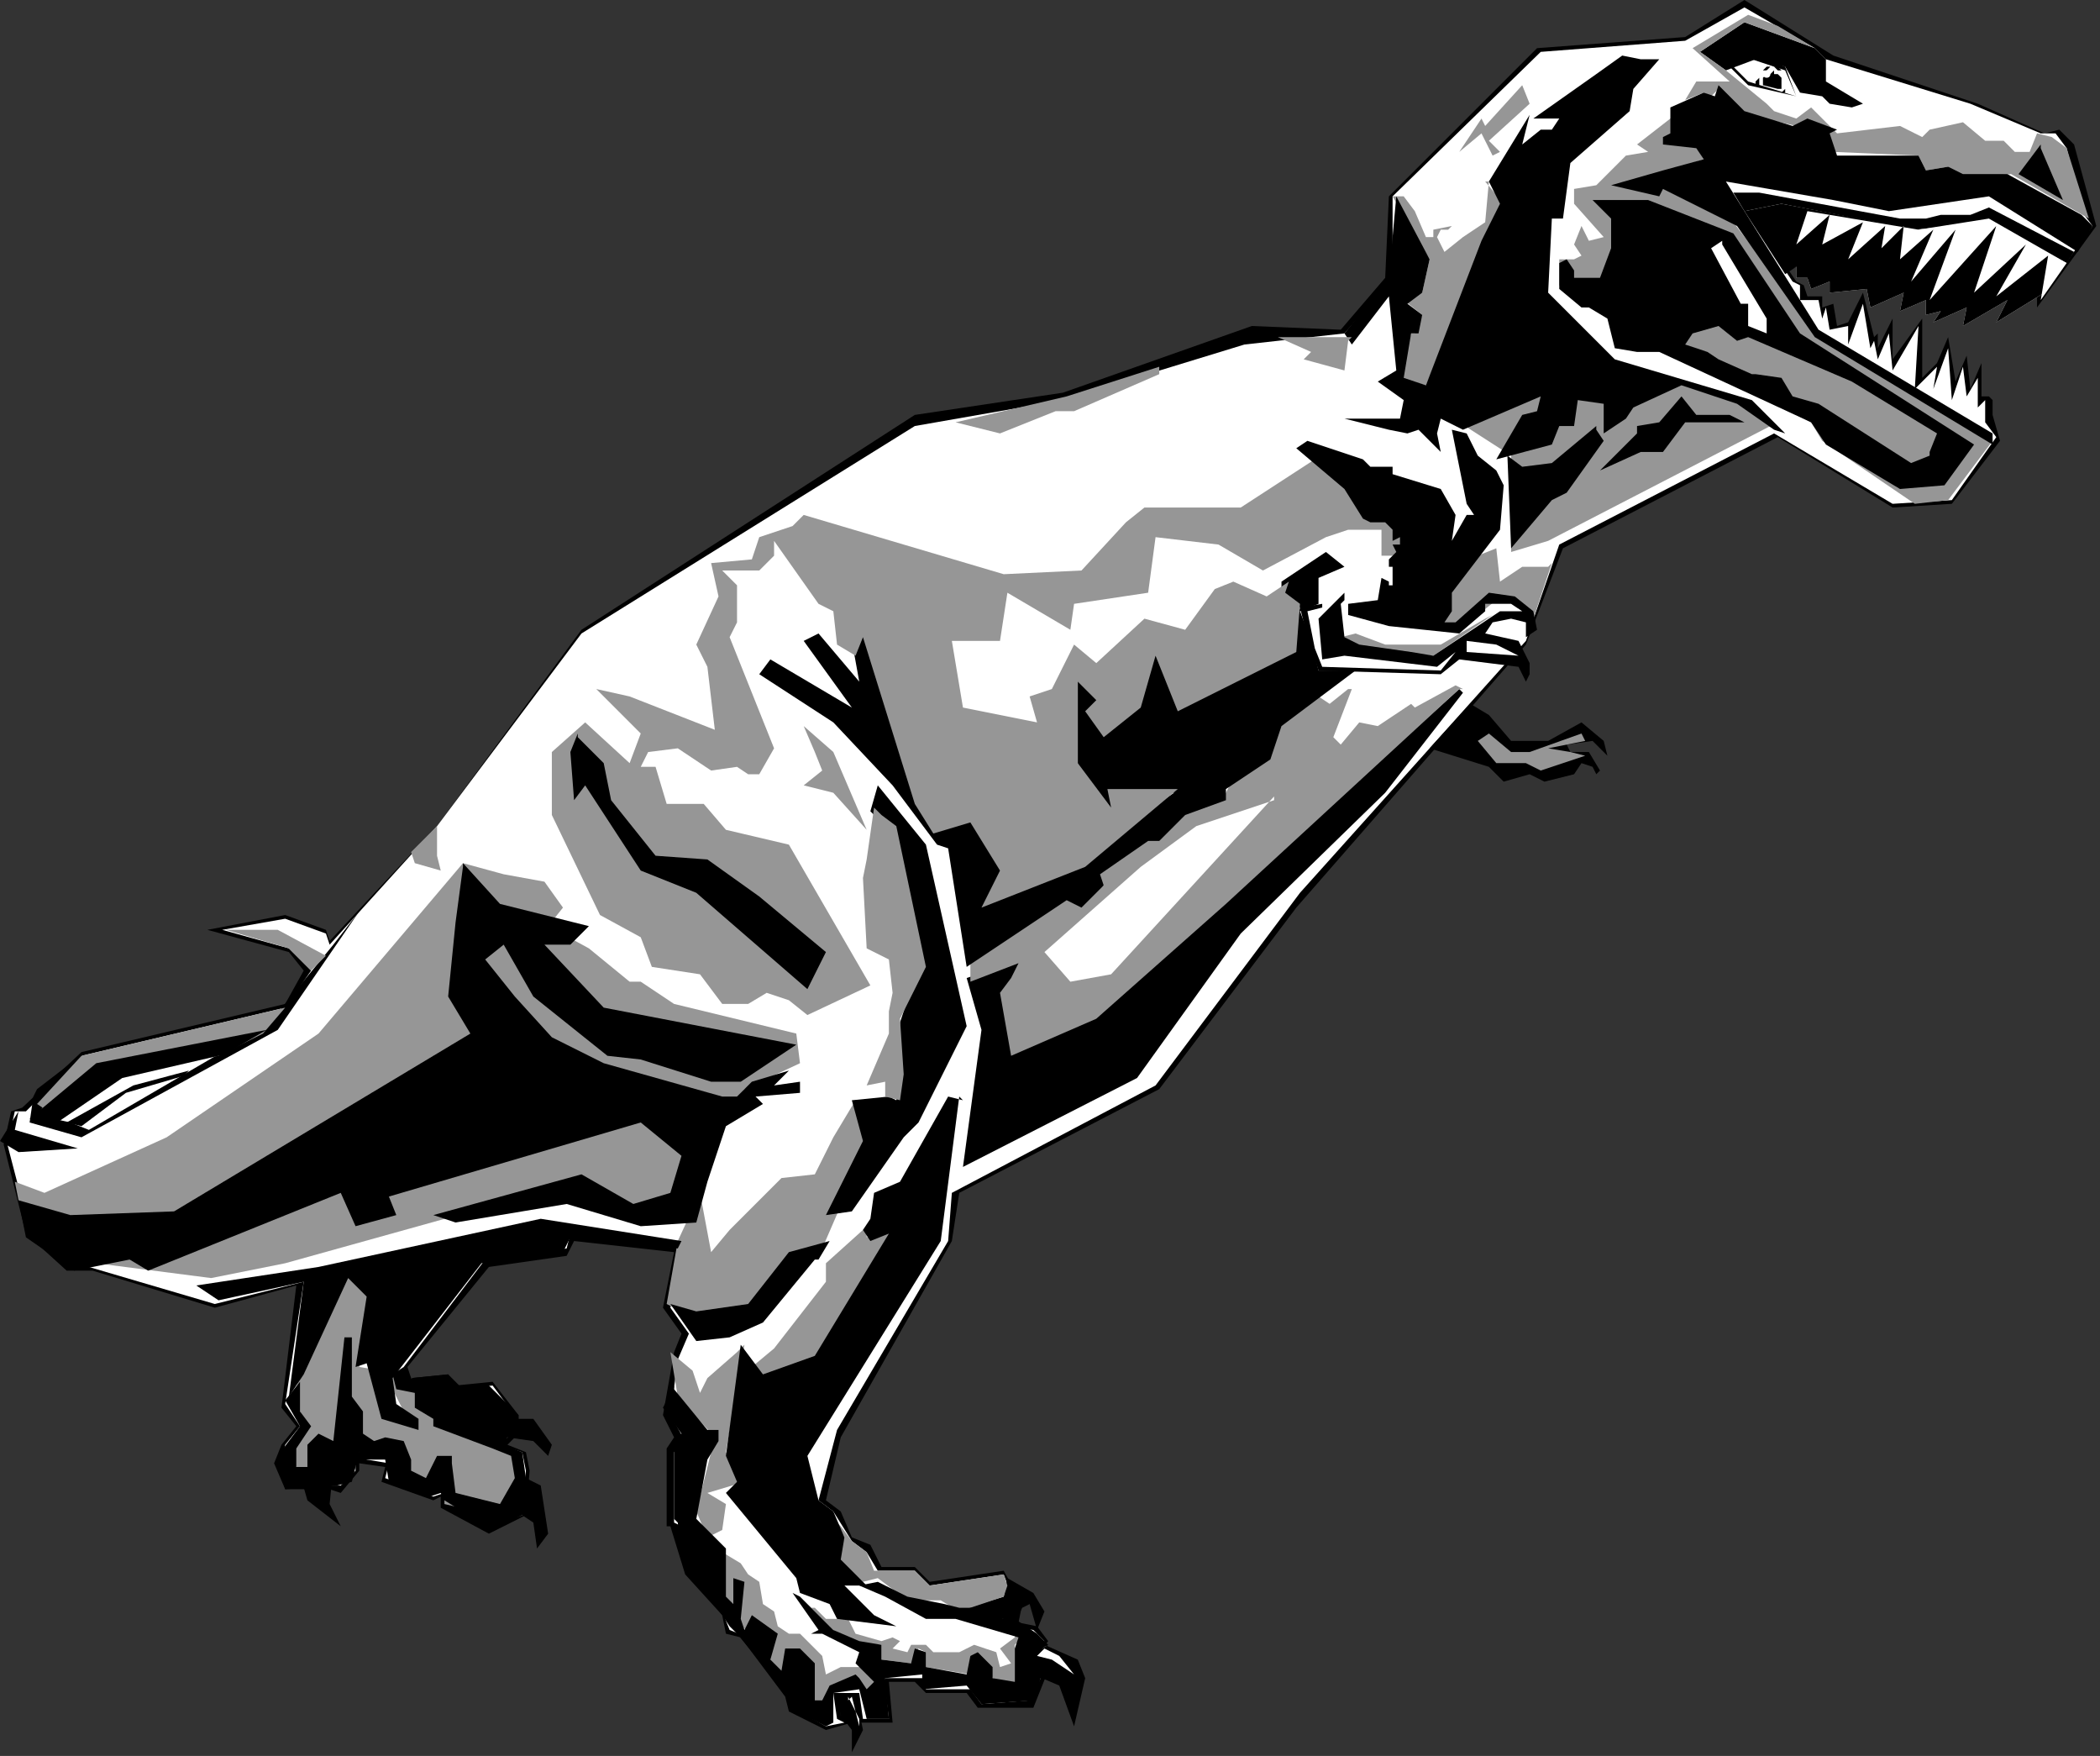 <?xml version="1.0" encoding="UTF-8" standalone="no"?>
<svg
   xmlns:dc="http://purl.org/dc/elements/1.1/"
   xmlns:cc="http://creativecommons.org/ns#"
   xmlns:rdf="http://www.w3.org/1999/02/22-rdf-syntax-ns#"
   xmlns:svg="http://www.w3.org/2000/svg"
   xmlns="http://www.w3.org/2000/svg"
   xmlns:sodipodi="http://sodipodi.sourceforge.net/DTD/sodipodi-0.dtd"
   xmlns:inkscape="http://www.inkscape.org/namespaces/inkscape"
   version="1.0"
   width="150.019mm"
   height="125.412mm"
   id="svg141"
   sodipodi:docname="DINO025.WMF">
  <rect width="100%" height="100%" fill="#333333" stroke="none"/>
  <sodipodi:namedview
     pagecolor="#ffffff"
     bordercolor="#666666"
     borderopacity="1"
     objecttolerance="10"
     gridtolerance="10"
     guidetolerance="10"
     inkscape:pageopacity="0"
     inkscape:pageshadow="2"
     inkscape:window-width="640"
     inkscape:window-height="480"
     id="namedview143" />
  <defs
     id="defs3">
    <pattern
       id="WMFhbasepattern"
       patternUnits="userSpaceOnUse"
       width="6"
       height="6"
       x="0"
       y="0" />
  </defs>
  <path
     style="fill:#000000;fill-rule:evenodd;fill-opacity:1;stroke:none;"
     d="  M 495,15   L 534,28   L 552,36   L 556,35   L 560,39   L 566,61   L 550,83   L 550,80   L 542,84   L 543,80   L 532,86   L 534,81   L 525,84   L 525,83   L 522,83   L 521,80   L 515,83   L 516,78   L 505,81   L 505,77   L 496,78   L 496,74   L 491,76   L 485,71   L 483,73   L 485,76   L 487,77   L 488,80   L 492,80   L 492,83   L 495,82   L 496,88   L 499,87   L 503,79   L 506,91   L 507,90   L 507,94   L 511,86   L 511,97   L 519,86   L 519,102   L 523,98   L 526,91   L 528,103   L 531,96   L 532,105   L 535,98   L 535,107   L 537,107   L 538,108   L 538,112   L 540,119   L 527,136   L 511,137   L 480,118   L 422,148   L 412,174   L 350,245   L 313,294   L 259,322   L 257,335   L 227,388   L 223,405   L 227,408   L 230,415   L 235,417   L 238,423   L 247,423   L 251,427   L 271,424   L 276,433   L 275,438   L 280,439   L 283,443   L 280,447   L 280,452   L 283,451   L 279,461   L 264,461   L 261,457   L 250,457   L 247,454   L 240,454   L 241,465   L 232,465   L 231,458   L 227,458   L 227,463   L 230,465   L 223,467   L 213,462   L 212,458   L 200,442   L 196,441   L 195,436   L 185,425   L 181,412   L 180,412   L 180,391   L 182,388   L 179,382   L 182,365   L 184,360   L 179,353   L 182,338   L 155,335   L 153,339   L 132,342   L 110,369   L 111,372   L 121,371   L 123,374   L 133,373   L 140,382   L 140,387   L 137,390   L 142,392   L 143,397   L 142,409   L 132,414   L 119,407   L 119,404   L 117,405   L 103,400   L 104,396   L 97,395   L 97,393   L 97,397   L 92,403   L 89,402   L 77,402   L 74,395   L 76,390   L 80,385   L 76,380   L 80,347   L 58,353   L 25,343   L 18,343   L 7,333   L 1,309   L 3,300   L 6,299   L 22,284   L 77,271   L 82,262   L 78,257   L 56,251   L 77,247   L 88,251   L 89,254   L 118,223   L 157,170   L 247,112   L 287,106   L 338,88   L 362,89   L 374,75   L 375,53   L 415,13   L 455,10   L 471,0   L 495,15  z "
     id="path5" />
  <path
     style="fill:#ffffff;fill-rule:evenodd;fill-opacity:1;stroke:none;"
     d="  M 471,2   L 490,13   L 493,16   L 532,28   L 551,36   L 555,36   L 558,40   L 559,44   L 562,57   L 565,61   L 552,79   L 539,87   L 542,81   L 530,88   L 531,83   L 522,87   L 524,84   L 520,85   L 520,81   L 513,84   L 514,79   L 505,83   L 504,78   L 494,79   L 494,76   L 489,78   L 488,75   L 485,75   L 485,72   L 482,73   L 484,76   L 486,77   L 486,81   L 491,81   L 492,86   L 493,83   L 494,89   L 499,88   L 499,93   L 503,82   L 505,94   L 506,92   L 507,97   L 510,90   L 511,100   L 518,88   L 517,105   L 523,99   L 522,105   L 526,94   L 527,108   L 530,99   L 531,107   L 534,102   L 534,110   L 536,108   L 536,114   L 539,118   L 527,135   L 511,136   L 479,117   L 421,147   L 412,173   L 351,241   L 312,293   L 257,322   L 256,335   L 226,386   L 221,405   L 225,408   L 230,416   L 234,419   L 237,424   L 247,424   L 251,428   L 271,425   L 274,433   L 273,439   L 279,440   L 282,443   L 278,446   L 279,454   L 281,453   L 278,459   L 265,460   L 262,456   L 250,456   L 249,453   L 239,453   L 239,456   L 240,464   L 233,464   L 232,457   L 225,457   L 226,464   L 228,465   L 223,466   L 214,461   L 214,459   L 203,445   L 202,442   L 197,440   L 195,435   L 186,422   L 184,412   L 182,411   L 182,392   L 185,389   L 181,382   L 183,367   L 186,360   L 181,353   L 184,337   L 154,333   L 153,337   L 131,340   L 109,369   L 110,372   L 121,372   L 123,375   L 133,374   L 139,382   L 138,387   L 135,390   L 141,392   L 142,397   L 141,409   L 133,412   L 120,405   L 120,403   L 117,404   L 104,399   L 105,395   L 99,394   L 96,391   L 96,397   L 92,401   L 78,401   L 76,395   L 77,390   L 81,385   L 77,379   L 82,346   L 58,352   L 24,342   L 19,342   L 8,332   L 2,309   L 4,300   L 7,300   L 22,285   L 77,272   L 84,262   L 78,256   L 60,251   L 77,248   L 88,252   L 89,255   L 118,223   L 157,171   L 247,115   L 287,108   L 336,93   L 363,90   L 376,75   L 376,53   L 416,14   L 455,11   L 471,2   L 471,2  z "
     id="path7" />
  <path
     style="fill:#000000;fill-rule:evenodd;fill-opacity:1;stroke:none;"
     d="  M 479,19   L 479,20   L 480,20   L 481,21   L 481,22   L 481,23   L 481,24   L 480,24   L 480,24   L 476,23   L 476,23   L 476,23   L 476,22   L 476,21   L 477,20   L 478,20   L 479,19  z "
     id="path9" />
  <ellipse
     style="fill:none;stroke:none;"
     cx="478.5"
     cy="22"
     rx="1.5"
     ry="1"
     id="ellipse11" />
  <path
     style="fill:#000000;fill-rule:evenodd;fill-opacity:1;stroke:none;"
     d="  M 479,18   L 479,18   L 480,19   L 481,19   L 481,19   L 482,20   L 482,21   L 482,21   L 482,22   L 482,23   L 482,24   L 481,25   L 481,25   L 475,23   L 475,23   L 475,23   L 475,22   L 475,21   L 475,21   L 475,20   L 476,19   L 477,19   L 477,19   L 478,18   L 479,18  z    M 478,18   L 479,18   L 480,18   L 481,19   L 481,19   L 482,20   L 482,21   L 482,21   L 482,22   L 482,23   L 482,24   L 482,25   L 481,25   L 475,23   L 474,23   L 474,22   L 475,21   L 475,20   L 475,20   L 476,19   L 476,19   L 477,18   L 478,18  z   "
     id="path13" />
  <ellipse
     style="fill:#ffffff;fill-rule:evenodd;fill-opacity:1;stroke:none;"
     cx="477"
     cy="20"
     rx="1"
     ry="1"
     id="ellipse15" />
  <path
     style="fill:#000000;fill-rule:evenodd;fill-opacity:1;stroke:none;"
     d="  M 473,16   L 482,19   L 485,26   L 472,22   L 468,18   L 471,17   L 473,16  z    M 474,15   L 482,18   L 485,26   L 472,23   L 467,18   L 471,17   L 474,15  z   "
     id="path17" />
  <path
     style="fill:#000000;fill-rule:evenodd;fill-opacity:1;stroke:none;"
     d="  M 490,13   L 493,16   L 493,22   L 503,28   L 500,29   L 494,28   L 492,26   L 486,25   L 482,18   L 474,16   L 466,19   L 459,14   L 471,6   L 490,13  z "
     id="path19" />
  <path
     style="fill:#000000;fill-rule:evenodd;fill-opacity:1;stroke:none;"
     d="  M 560,68   L 537,56   L 532,58   L 524,58   L 520,59   L 513,59   L 475,52   L 468,52   L 471,57   L 481,55   L 517,62   L 537,60   L 558,71   L 560,68   L 560,68  z "
     id="path21" />
  <path
     style="fill:#969696;fill-rule:evenodd;fill-opacity:1;stroke:none;"
     d="  M 413,28   L 402,38   L 405,41   L 403,42   L 400,36   L 394,41   L 400,32   L 401,34   L 411,23   L 413,28  z "
     id="path23" />
  <path
     style="fill:#969696;fill-rule:evenodd;fill-opacity:1;stroke:none;"
     d="  M 402,49   L 401,60   L 395,64   L 390,68   L 388,64   L 389,62   L 391,62   L 392,61   L 387,62   L 387,64   L 385,64   L 382,57   L 379,53   L 377,53   L 376,53   L 386,70   L 384,79   L 379,81   L 384,85   L 382,90   L 381,90   L 378,102   L 385,104   L 406,55   L 401,49   L 402,49  z "
     id="path25" />
  <path
     style="fill:#969696;fill-rule:evenodd;fill-opacity:1;stroke:none;"
     d="  M 451,32   L 442,39   L 445,41   L 439,42   L 431,50   L 425,51   L 425,55   L 433,64   L 429,65   L 427,61   L 425,66   L 427,69   L 425,70   L 421,70   L 421,77   L 428,83   L 430,83   L 435,86   L 437,92   L 449,94   L 489,114   L 492,119   L 517,136   L 526,135   L 538,119   L 491,90   L 468,60   L 448,49   L 447,52   L 438,50   L 460,43   L 457,38   L 450,38   L 453,36   L 452,31   L 451,32  z "
     id="path27" />
  <path
     style="fill:#969696;fill-rule:evenodd;fill-opacity:1;stroke:none;"
     d="  M 471,6   L 490,13   L 480,7   L 472,4   L 457,13   L 467,22   L 458,22   L 455,27   L 460,25   L 462,26   L 464,24   L 472,31   L 485,34   L 488,33   L 494,35   L 493,37   L 495,41   L 518,42   L 520,46   L 526,45   L 530,48   L 543,47   L 564,59   L 558,40   L 554,37   L 550,36   L 548,41   L 544,41   L 541,38   L 536,38   L 530,33   L 521,35   L 519,37   L 513,34   L 496,36   L 489,29   L 485,32   L 479,30   L 477,28   L 466,19   L 459,14   L 471,6  z "
     id="path29" />
  <path
     style="fill:#000000;fill-rule:evenodd;fill-opacity:1;stroke:none;"
     d="  M 558,70   L 552,79   L 539,87   L 542,81   L 530,88   L 531,83   L 522,87   L 524,84   L 520,85   L 520,81   L 513,84   L 514,79   L 505,83   L 504,78   L 494,79   L 494,76   L 489,78   L 488,75   L 485,75   L 485,72   L 482,74   L 471,57   L 481,55   L 518,62   L 537,60   L 557,71   L 558,70  z "
     id="path31" />
  <path
     style="fill:#ffffff;fill-rule:evenodd;fill-opacity:1;stroke:none;"
     d="  M 551,81   L 553,69   L 539,80   L 547,66   L 533,79   L 539,61   L 521,81   L 528,62   L 516,76   L 522,62   L 513,70   L 514,61   L 508,67   L 509,61   L 499,70   L 503,60   L 492,66   L 494,58   L 485,66   L 488,57   L 518,62   L 537,59   L 558,71   L 551,81  z "
     id="path33" />
  <path
     style="fill:#000000;fill-rule:evenodd;fill-opacity:1;stroke:none;"
     d="  M 335,252   L 307,291   L 260,315   L 265,278   L 261,264   L 276,259   L 274,264   L 271,268   L 273,284   L 295,275   L 394,186   L 395,187   L 374,214   L 335,252  z "
     id="path35" />
  <path
     style="fill:#969696;fill-rule:evenodd;fill-opacity:1;stroke:none;"
     d="  M 394,186   L 331,244   L 296,275   L 273,285   L 270,268   L 273,264   L 275,260   L 262,265   L 262,260   L 288,241   L 292,244   L 298,239   L 294,235   L 308,225   L 312,226   L 318,218   L 330,216   L 332,212   L 342,204   L 346,194   L 356,188   L 359,190   L 364,186   L 365,186   L 360,199   L 362,201   L 367,195   L 372,196   L 381,190   L 382,191   L 393,185   L 395,186   L 394,186  z "
     id="path37" />
  <path
     style="fill:#969696;fill-rule:evenodd;fill-opacity:1;stroke:none;"
     d="  M 418,153   L 411,153   L 405,157   L 404,148   L 399,150   L 389,161   L 389,169   L 394,170   L 404,162   L 410,162   L 414,167   L 419,152   L 418,153  z "
     id="path39" />
  <path
     style="fill:#ffffff;fill-rule:evenodd;fill-opacity:1;stroke:none;"
     d="  M 344,215   L 300,263   L 289,265   L 282,257   L 308,234   L 323,223   L 344,216   L 344,215  z "
     id="path41" />
  <path
     style="fill:#969696;fill-rule:evenodd;fill-opacity:1;stroke:none;"
     d="  M 478,115   L 418,146   L 408,149   L 408,123   L 394,114   L 419,104   L 454,103   L 470,109   L 478,115   L 478,115  z "
     id="path43" />
  <path
     style="fill:#000000;fill-rule:evenodd;fill-opacity:1;stroke:none;"
     d="  M 448,16   L 441,24   L 440,30   L 424,44   L 422,59   L 419,59   L 418,79   L 436,97   L 473,108   L 481,116   L 482,117   L 479,116   L 469,109   L 454,104   L 441,110   L 439,113   L 433,117   L 433,109   L 426,108   L 425,115   L 421,115   L 419,120   L 404,124   L 411,112   L 415,111   L 416,107   L 395,116   L 389,113   L 388,117   L 389,122   L 383,116   L 380,117   L 375,116   L 363,113   L 378,113   L 379,108   L 372,103   L 377,100   L 375,80   L 365,93   L 363,90   L 375,75   L 377,53   L 386,70   L 384,79   L 380,82   L 384,85   L 383,90   L 381,90   L 379,102   L 385,104   L 400,65   L 405,55   L 402,49   L 413,31   L 411,39   L 416,35   L 419,35   L 421,32   L 414,32   L 431,20   L 438,15   L 443,16   L 448,16   L 448,16  z "
     id="path45" />
  <path
     style="fill:#000000;fill-rule:evenodd;fill-opacity:1;stroke:none;"
     d="  M 551,40   L 557,54   L 545,47   L 551,39   L 551,40  z "
     id="path47" />
  <path
     style="fill:#000000;fill-rule:evenodd;fill-opacity:1;stroke:none;"
     d="  M 431,54   L 445,54   L 468,63   L 486,90   L 533,120   L 525,131   L 513,132   L 493,120   L 489,114   L 448,95   L 442,95   L 436,94   L 434,86   L 429,83   L 427,83   L 421,78   L 421,71   L 423,70   L 425,73   L 425,75   L 432,75   L 435,67   L 435,59   L 430,54   L 431,54  z "
     id="path49" />
  <path
     style="fill:#ffffff;fill-rule:evenodd;fill-opacity:1;stroke:none;"
     d="  M 465,66   L 477,86   L 477,90   L 472,88   L 472,85   L 472,82   L 470,82   L 462,67   L 465,65   L 465,66  z "
     id="path51" />
  <path
     style="fill:#969696;fill-rule:evenodd;fill-opacity:1;stroke:none;"
     d="  M 521,123   L 516,125   L 491,109   L 484,107   L 481,102   L 474,101   L 473,101   L 464,97   L 461,95   L 455,93   L 457,90   L 464,88   L 469,92   L 472,91   L 500,103   L 523,117   L 521,122   L 521,123  z "
     id="path53" />
  <path
     style="fill:#969696;fill-rule:evenodd;fill-opacity:1;stroke:none;"
     d="  M 231,298   L 235,307   L 222,337   L 213,339   L 204,352   L 188,356   L 180,352   L 183,335   L 189,322   L 192,338   L 197,332   L 211,318   L 220,317   L 225,307   L 231,297   L 231,298  z "
     id="path55" />
  <path
     style="fill:#000000;fill-rule:evenodd;fill-opacity:1;stroke:none;"
     d="  M 237,212   L 250,228   L 261,277   L 248,303   L 244,307   L 230,327   L 223,328   L 233,308   L 230,297   L 240,296   L 242,297   L 243,291   L 243,276   L 248,261   L 241,225   L 235,219   L 237,212  z "
     id="path57" />
  <path
     style="fill:#000000;fill-rule:evenodd;fill-opacity:1;stroke:none;"
     d="  M 220,340   L 206,357   L 197,361   L 188,362   L 181,352   L 188,354   L 202,352   L 213,338   L 224,335   L 221,340   L 220,340  z "
     id="path59" />
  <path
     style="fill:#000000;fill-rule:evenodd;fill-opacity:1;stroke:none;"
     d="  M 272,426   L 279,430   L 282,435   L 280,440   L 278,433   L 276,434   L 274,438   L 261,434   L 271,431   L 272,426   L 272,426  z "
     id="path61" />
  <path
     style="fill:#969696;fill-rule:evenodd;fill-opacity:1;stroke:none;"
     d="  M 227,412   L 230,416   L 234,419   L 236,424   L 247,424   L 251,428   L 271,425   L 272,428   L 271,431   L 259,435   L 254,432   L 245,432   L 237,426   L 233,427   L 226,421   L 228,415   L 226,411   L 227,412  z "
     id="path63" />
  <path
     style="fill:#969696;fill-rule:evenodd;fill-opacity:1;stroke:none;"
     d="  M 274,442   L 270,445   L 273,449   L 270,450   L 269,446   L 263,444   L 259,446   L 252,446   L 250,444   L 246,444   L 245,446   L 241,445   L 243,443   L 241,442   L 238,443   L 231,441   L 229,437   L 226,437   L 223,437   L 220,434   L 219,434   L 225,440   L 232,444   L 238,444   L 238,448   L 246,449   L 248,445   L 250,446   L 250,450   L 262,452   L 262,447   L 264,447   L 267,450   L 268,453   L 274,455   L 274,444   L 276,442   L 274,441   L 274,442  z "
     id="path65" />
  <path
     style="fill:#969696;fill-rule:evenodd;fill-opacity:1;stroke:none;"
     d="  M 185,313   L 182,323   L 168,326   L 156,319   L 77,341   L 57,345   L 26,341   L 5,324   L 4,319   L 12,322   L 45,307   L 86,279   L 125,233   L 136,236   L 147,238   L 152,245   L 148,250   L 159,256   L 170,265   L 173,265   L 182,271   L 215,279   L 216,287   L 201,294   L 184,314   L 185,313  z "
     id="path67" />
  <path
     style="fill:#000000;fill-rule:evenodd;fill-opacity:1;stroke:none;"
     d="  M 125,233   L 135,244   L 159,250   L 154,255   L 147,255   L 163,272   L 215,282   L 200,292   L 192,292   L 173,286   L 164,285   L 144,269   L 136,255   L 131,259   L 139,269   L 149,280   L 163,287   L 195,296   L 199,296   L 203,292   L 213,289   L 209,293   L 216,292   L 216,295   L 204,296   L 206,298   L 196,304   L 191,319   L 188,330   L 173,331   L 153,325   L 123,330   L 117,328   L 157,317   L 171,325   L 181,322   L 184,312   L 173,303   L 105,323   L 107,328   L 96,331   L 92,322   L 40,343   L 35,340   L 20,343   L 7,334   L 5,324   L 19,328   L 47,327   L 127,279   L 121,269   L 123,249   L 125,234   L 125,233  z "
     id="path69" />
  <path
     style="fill:#969696;fill-rule:evenodd;fill-opacity:1;stroke:none;"
     d="  M 95,344   L 102,350   L 97,369   L 103,370   L 104,382   L 110,383   L 104,371   L 109,371   L 120,385   L 139,393   L 141,400   L 133,409   L 120,406   L 120,394   L 115,401   L 107,397   L 104,390   L 96,390   L 92,373   L 92,391   L 85,389   L 85,391   L 85,395   L 81,398   L 78,392   L 83,385   L 79,377   L 92,344   L 95,344   L 95,344  z "
     id="path71" />
  <path
     style="fill:#000000;fill-rule:evenodd;fill-opacity:1;stroke:none;"
     d="  M 140,383   L 144,383   L 149,390   L 148,393   L 144,389   L 137,388   L 136,390   L 141,392   L 142,399   L 146,401   L 148,414   L 145,418   L 144,411   L 141,409   L 133,413   L 120,405   L 119,403   L 116,404   L 105,400   L 104,394   L 97,394   L 97,392   L 95,400   L 91,401   L 77,402   L 75,393   L 81,385   L 77,378   L 81,373   L 81,381   L 84,385   L 80,391   L 80,396   L 83,396   L 83,390   L 86,387   L 90,389   L 93,361   L 95,361   L 95,377   L 98,381   L 98,387   L 101,389   L 104,388   L 109,389   L 111,394   L 111,397   L 115,399   L 117,395   L 118,393   L 122,393   L 122,395   L 123,403   L 135,406   L 139,399   L 138,393   L 133,391   L 117,385   L 117,383   L 112,380   L 112,376   L 107,375   L 106,371   L 109,369   L 111,372   L 121,371   L 124,374   L 132,374   L 140,382   L 140,383  z "
     id="path73" />
  <path
     style="fill:#000000;fill-rule:evenodd;fill-opacity:1;stroke:none;"
     d="  M 184,335   L 183,337   L 154,334   L 152,338   L 130,341   L 106,372   L 107,379   L 113,383   L 113,386   L 103,383   L 99,368   L 96,369   L 99,350   L 94,345   L 82,371   L 78,377   L 82,346   L 59,351   L 53,347   L 86,342   L 146,329   L 184,335  z "
     id="path75" />
  <path
     style="fill:#969696;fill-rule:evenodd;fill-opacity:1;stroke:none;"
     d="  M 217,196   L 225,203   L 234,224   L 225,214   L 217,212   L 222,208   L 220,203   L 217,196  z "
     id="path77" />
  <path
     style="fill:#969696;fill-rule:evenodd;fill-opacity:1;stroke:none;"
     d="  M 236,218   L 234,232   L 233,237   L 234,256   L 240,259   L 241,268   L 240,273   L 240,279   L 234,293   L 239,292   L 239,296   L 243,297   L 244,290   L 243,275   L 250,261   L 242,223   L 238,220   L 236,218  z "
     id="path79" />
  <path
     style="fill:#969696;fill-rule:evenodd;fill-opacity:1;stroke:none;"
     d="  M 199,365   L 191,372   L 189,376   L 187,370   L 181,365   L 183,377   L 193,388   L 188,408   L 191,415   L 195,413   L 196,406   L 191,403   L 201,400   L 196,392   L 201,363   L 199,365  z "
     id="path81" />
  <path
     style="fill:#969696;fill-rule:evenodd;fill-opacity:1;stroke:none;"
     d="  M 233,332   L 223,341   L 223,346   L 209,364   L 203,369   L 205,373   L 221,366   L 242,331   L 234,334   L 234,332   L 233,332  z "
     id="path83" />
  <path
     style="fill:#000000;fill-rule:evenodd;fill-opacity:1;stroke:none;"
     d="  M 259,296   L 254,335   L 218,393   L 221,405   L 225,408   L 228,415   L 227,421   L 234,428   L 228,428   L 236,436   L 242,439   L 226,437   L 224,433   L 216,430   L 215,426   L 196,403   L 199,400   L 196,393   L 200,363   L 206,371   L 220,366   L 240,333   L 235,335   L 233,332   L 235,329   L 236,322   L 243,319   L 256,296   L 260,297   L 259,296  z "
     id="path85" />
  <path
     style="fill:#000000;fill-rule:evenodd;fill-opacity:1;stroke:none;"
     d="  M 5,300   L 4,305   L 21,310   L 5,311   L 0,308   L 5,300   L 5,300  z "
     id="path87" />
  <path
     style="fill:#000000;fill-rule:evenodd;fill-opacity:1;stroke:none;"
     d="  M 81,398   L 90,396   L 89,406   L 92,412   L 83,405   L 81,398  z "
     id="path89" />
  <path
     style="fill:#000000;fill-rule:evenodd;fill-opacity:1;stroke:none;"
     d="  M 51,290   L 34,295   L 22,304   L 18,303   L 36,293   L 51,289   L 49,291   L 51,290  z "
     id="path91" />
  <path
     style="fill:#000000;fill-rule:evenodd;fill-opacity:1;stroke:none;"
     d="  M 90,255   L 72,277   L 24,305   L 19,303   L 10,301   L 23,284   L 10,294   L 9,296   L 8,303   L 22,307   L 75,278   L 97,246   L 90,255  z "
     id="path93" />
  <path
     style="fill:#969696;fill-rule:evenodd;fill-opacity:1;stroke:none;"
     d="  M 75,251   L 88,258   L 84,262   L 78,256   L 61,251   L 75,251  z "
     id="path95" />
  <path
     style="fill:#969696;fill-rule:evenodd;fill-opacity:1;stroke:none;"
     d="  M 77,272   L 71,279   L 59,285   L 32,290   L 16,302   L 10,298   L 22,285   L 77,272   L 77,272  z "
     id="path97" />
  <path
     style="fill:#000000;fill-rule:evenodd;fill-opacity:1;stroke:none;"
     d="  M 59,285   L 33,291   L 14,304   L 8,302   L 26,287   L 72,278   L 60,285   L 59,285  z "
     id="path99" />
  <path
     style="fill:#969696;fill-rule:evenodd;fill-opacity:1;stroke:none;"
     d="  M 234,450   L 238,454   L 235,457   L 230,454   L 225,457   L 223,460   L 219,460   L 219,449   L 213,446   L 212,452   L 208,449   L 208,441   L 203,438   L 202,440   L 199,439   L 199,427   L 199,427   L 198,434   L 195,430   L 195,419   L 200,422   L 202,425   L 205,427   L 206,433   L 209,435   L 210,439   L 213,441   L 216,441   L 219,444   L 222,447   L 223,452   L 227,450   L 231,450   L 233,450   L 234,450  z "
     id="path101" />
  <path
     style="fill:#000000;fill-rule:evenodd;fill-opacity:1;stroke:none;"
     d="  M 182,375   L 191,386   L 194,386   L 194,389   L 191,394   L 188,410   L 196,418   L 196,431   L 198,433   L 198,426   L 201,427   L 200,437   L 201,440   L 203,436   L 210,441   L 208,448   L 211,451   L 212,445   L 216,445   L 220,449   L 220,459   L 222,459   L 224,455   L 231,452   L 232,453   L 234,456   L 236,454   L 231,449   L 232,446   L 222,441   L 219,441   L 221,440   L 214,430   L 216,431   L 225,440   L 232,443   L 238,444   L 238,448   L 246,449   L 247,445   L 250,446   L 250,450   L 261,452   L 262,447   L 264,446   L 268,450   L 268,453   L 274,454   L 274,445   L 275,442   L 258,437   L 250,437   L 239,431   L 232,428   L 237,427   L 245,431   L 255,433   L 259,434   L 265,434   L 268,433   L 269,436   L 271,437   L 274,437   L 280,441   L 283,444   L 279,446   L 279,452   L 281,453   L 279,459   L 265,460   L 261,455   L 249,456   L 249,452   L 239,453   L 240,464   L 234,464   L 232,456   L 225,457   L 225,465   L 223,466   L 213,461   L 213,458   L 199,441   L 197,439   L 193,433   L 184,421   L 183,411   L 182,410   L 182,391   L 184,387   L 179,380   L 182,374   L 182,375  z "
     id="path103" />
  <path
     style="fill:#000000;fill-rule:evenodd;fill-opacity:1;stroke:none;"
     d="  M 256,229   L 261,261   L 288,243   L 292,245   L 298,239   L 297,236   L 310,227   L 313,227   L 320,220   L 331,216   L 331,213   L 343,205   L 346,196   L 366,181   L 356,181   L 354,173   L 351,165   L 356,163   L 356,156   L 363,153   L 358,149   L 346,157   L 346,161   L 351,164   L 349,174   L 319,191   L 318,181   L 315,180   L 315,176   L 311,170   L 309,173   L 311,177   L 307,181   L 307,189   L 298,198   L 295,191   L 298,188   L 291,181   L 291,209   L 294,213   L 300,221   L 303,214   L 317,214   L 292,231   L 283,230   L 284,232   L 266,244   L 272,236   L 266,226   L 265,226   L 263,220   L 255,223   L 247,214   L 234,171   L 230,173   L 232,184   L 221,171   L 217,173   L 230,191   L 208,178   L 205,182   L 225,195   L 241,212   L 253,228   L 256,229  z "
     id="path105" />
  <path
     style="fill:#969696;fill-rule:evenodd;fill-opacity:1;stroke:none;"
     d="  M 348,157   L 342,161   L 333,157   L 328,159   L 320,170   L 309,167   L 296,179   L 290,174   L 284,186   L 278,188   L 280,195   L 260,191   L 257,173   L 270,173   L 272,160   L 289,170   L 290,163   L 310,160   L 312,145   L 329,147   L 341,154   L 358,145   L 364,143   L 373,143   L 373,150   L 377,150   L 380,146   L 355,124   L 335,137   L 309,137   L 304,141   L 292,154   L 271,155   L 217,139   L 214,142   L 205,145   L 203,151   L 192,152   L 194,161   L 188,174   L 191,180   L 193,197   L 170,188   L 161,186   L 173,198   L 170,206   L 158,195   L 149,203   L 149,220   L 162,247   L 173,253   L 176,261   L 189,263   L 195,271   L 202,271   L 207,268   L 213,270   L 218,274   L 235,266   L 213,228   L 196,224   L 190,217   L 180,217   L 177,207   L 173,207   L 175,203   L 183,202   L 192,208   L 199,207   L 202,209   L 205,209   L 209,202   L 197,172   L 199,168   L 199,158   L 195,154   L 201,154   L 205,154   L 209,150   L 209,146   L 221,163   L 225,165   L 226,174   L 231,177   L 233,172   L 247,217   L 252,225   L 262,222   L 270,235   L 265,245   L 293,234   L 318,213   L 299,213   L 300,218   L 291,206   L 291,184   L 296,189   L 293,192   L 298,199   L 308,191   L 312,177   L 318,192   L 350,176   L 351,163   L 347,160   L 348,157   L 348,157  z "
     id="path107" />
  <path
     style="fill:#000000;fill-rule:evenodd;fill-opacity:1;stroke:none;"
     d="  M 562,58   L 542,47   L 530,47   L 526,45   L 520,46   L 518,42   L 496,42   L 494,36   L 496,35   L 488,32   L 484,34   L 471,30   L 464,23   L 463,26   L 460,25   L 451,29   L 451,36   L 449,37   L 449,39   L 458,40   L 460,43   L 449,46   L 435,50   L 448,53   L 449,51   L 469,61   L 490,91   L 538,120   L 538,117   L 491,89   L 466,49   L 495,54   L 510,57   L 537,53   L 561,68   L 565,61   L 562,58  z "
     id="path109" />
  <path
     style="fill:#000000;fill-rule:evenodd;fill-opacity:1;stroke:none;"
     d="  M 282,444   L 291,448   L 293,453   L 290,466   L 286,455   L 279,452   L 279,447   L 283,444   L 282,444  z "
     id="path111" />
  <path
     style="fill:#ffffff;fill-rule:evenodd;fill-opacity:1;stroke:none;"
     d="  M 282,445   L 286,447   L 290,452   L 284,448   L 280,447   L 282,445  z "
     id="path113" />
  <path
     style="fill:#000000;fill-rule:evenodd;fill-opacity:1;stroke:none;"
     d="  M 467,112   L 458,112   L 454,107   L 448,114   L 442,115   L 442,117   L 432,127   L 443,122   L 449,122   L 455,114   L 471,114   L 467,112  z "
     id="path115" />
  <path
     style="fill:#000000;fill-rule:evenodd;fill-opacity:1;stroke:none;"
     d="  M 431,116   L 433,119   L 423,133   L 419,135   L 408,148   L 407,123   L 411,126   L 419,125   L 431,115   L 431,116  z "
     id="path117" />
  <path
     style="fill:#000000;fill-rule:evenodd;fill-opacity:1;stroke:none;"
     d="  M 397,190   L 402,193   L 408,200   L 418,200   L 427,195   L 433,200   L 434,204   L 430,200   L 423,201   L 424,203   L 429,203   L 432,208   L 431,209   L 430,207   L 427,206   L 425,209   L 417,211   L 413,209   L 406,211   L 402,207   L 386,202   L 397,190   L 397,190  z "
     id="path119" />
  <path
     style="fill:#969696;fill-rule:evenodd;fill-opacity:1;stroke:none;"
     d="  M 428,200   L 418,202   L 424,203   L 428,204   L 422,206   L 416,208   L 412,206   L 404,206   L 399,200   L 402,198   L 408,203   L 413,203   L 427,198   L 428,200  z "
     id="path121" />
  <path
     style="fill:#000000;fill-rule:evenodd;fill-opacity:1;stroke:none;"
     d="  M 156,199   L 163,206   L 165,216   L 177,231   L 191,232   L 205,242   L 223,257   L 218,267   L 188,241   L 173,235   L 158,212   L 155,216   L 154,203   L 156,198   L 156,199  z "
     id="path123" />
  <path
     style="fill:#000000;fill-rule:evenodd;fill-opacity:1;stroke:none;"
     d="  M 228,457   L 231,457   L 233,467   L 230,473   L 230,467   L 227,463   L 226,457   L 228,457  z "
     id="path125" />
  <path
     style="fill:#ffffff;fill-rule:evenodd;fill-opacity:1;stroke:none;"
     d="  M 229,459   L 230,458   L 232,466   L 232,467   L 232,464   L 229,458   L 229,459  z "
     id="path127" />
  <path
     style="fill:#969696;fill-rule:evenodd;fill-opacity:1;stroke:none;"
     d="  M 403,166   L 401,167   L 389,174   L 374,174   L 366,171   L 362,172   L 366,175   L 387,177   L 403,166  z "
     id="path129" />
  <path
     style="fill:#000000;fill-rule:evenodd;fill-opacity:1;stroke:none;"
     d="  M 392,116   L 396,117   L 399,123   L 404,127   L 406,131   L 405,143   L 392,160   L 392,165   L 390,168   L 393,168   L 402,160   L 409,161   L 414,165   L 415,170   L 412,172   L 412,168   L 408,167   L 403,168   L 401,171   L 410,173   L 413,179   L 413,182   L 412,184   L 410,180   L 394,178   L 389,182   L 356,181   L 353,172   L 351,164   L 357,163   L 357,164   L 353,165   L 355,175   L 357,180   L 389,181   L 393,176   L 388,180   L 363,177   L 357,178   L 356,167   L 363,160   L 363,162   L 362,163   L 363,172   L 367,174   L 381,176   L 387,177   L 399,169   L 405,165   L 411,165   L 408,163   L 401,163   L 401,165   L 394,171   L 375,169   L 364,166   L 364,163   L 372,162   L 373,156   L 375,157   L 375,158   L 376,158   L 376,153   L 375,153   L 375,151   L 377,149   L 376,147   L 378,147   L 378,145   L 376,146   L 376,143   L 374,141   L 370,141   L 368,140   L 363,132   L 350,121   L 353,119   L 365,123   L 368,124   L 370,126   L 376,126   L 376,128   L 389,132   L 393,139   L 392,146   L 396,139   L 398,139   L 396,136   L 392,116   L 392,116  z "
     id="path131" />
  <path
     style="fill:#ffffff;fill-rule:evenodd;fill-opacity:1;stroke:none;"
     d="  M 396,173   L 404,174   L 410,177   L 396,176   L 396,173  z "
     id="path133" />
  <path
     style="fill:#969696;fill-rule:evenodd;fill-opacity:1;stroke:none;"
     d="  M 364,92   L 363,100   L 352,97   L 354,95   L 345,91   L 365,91   L 364,92  z "
     id="path135" />
  <path
     style="fill:#969696;fill-rule:evenodd;fill-opacity:1;stroke:none;"
     d="  M 118,224   L 118,231   L 119,235   L 112,233   L 111,230   L 118,223   L 118,224  z "
     id="path137" />
  <path
     style="fill:#969696;fill-rule:evenodd;fill-opacity:1;stroke:none;"
     d="  M 313,101   L 290,111   L 285,111   L 270,117   L 258,114   L 288,107   L 313,99   L 313,101  z "
     id="path139" />
</svg>
